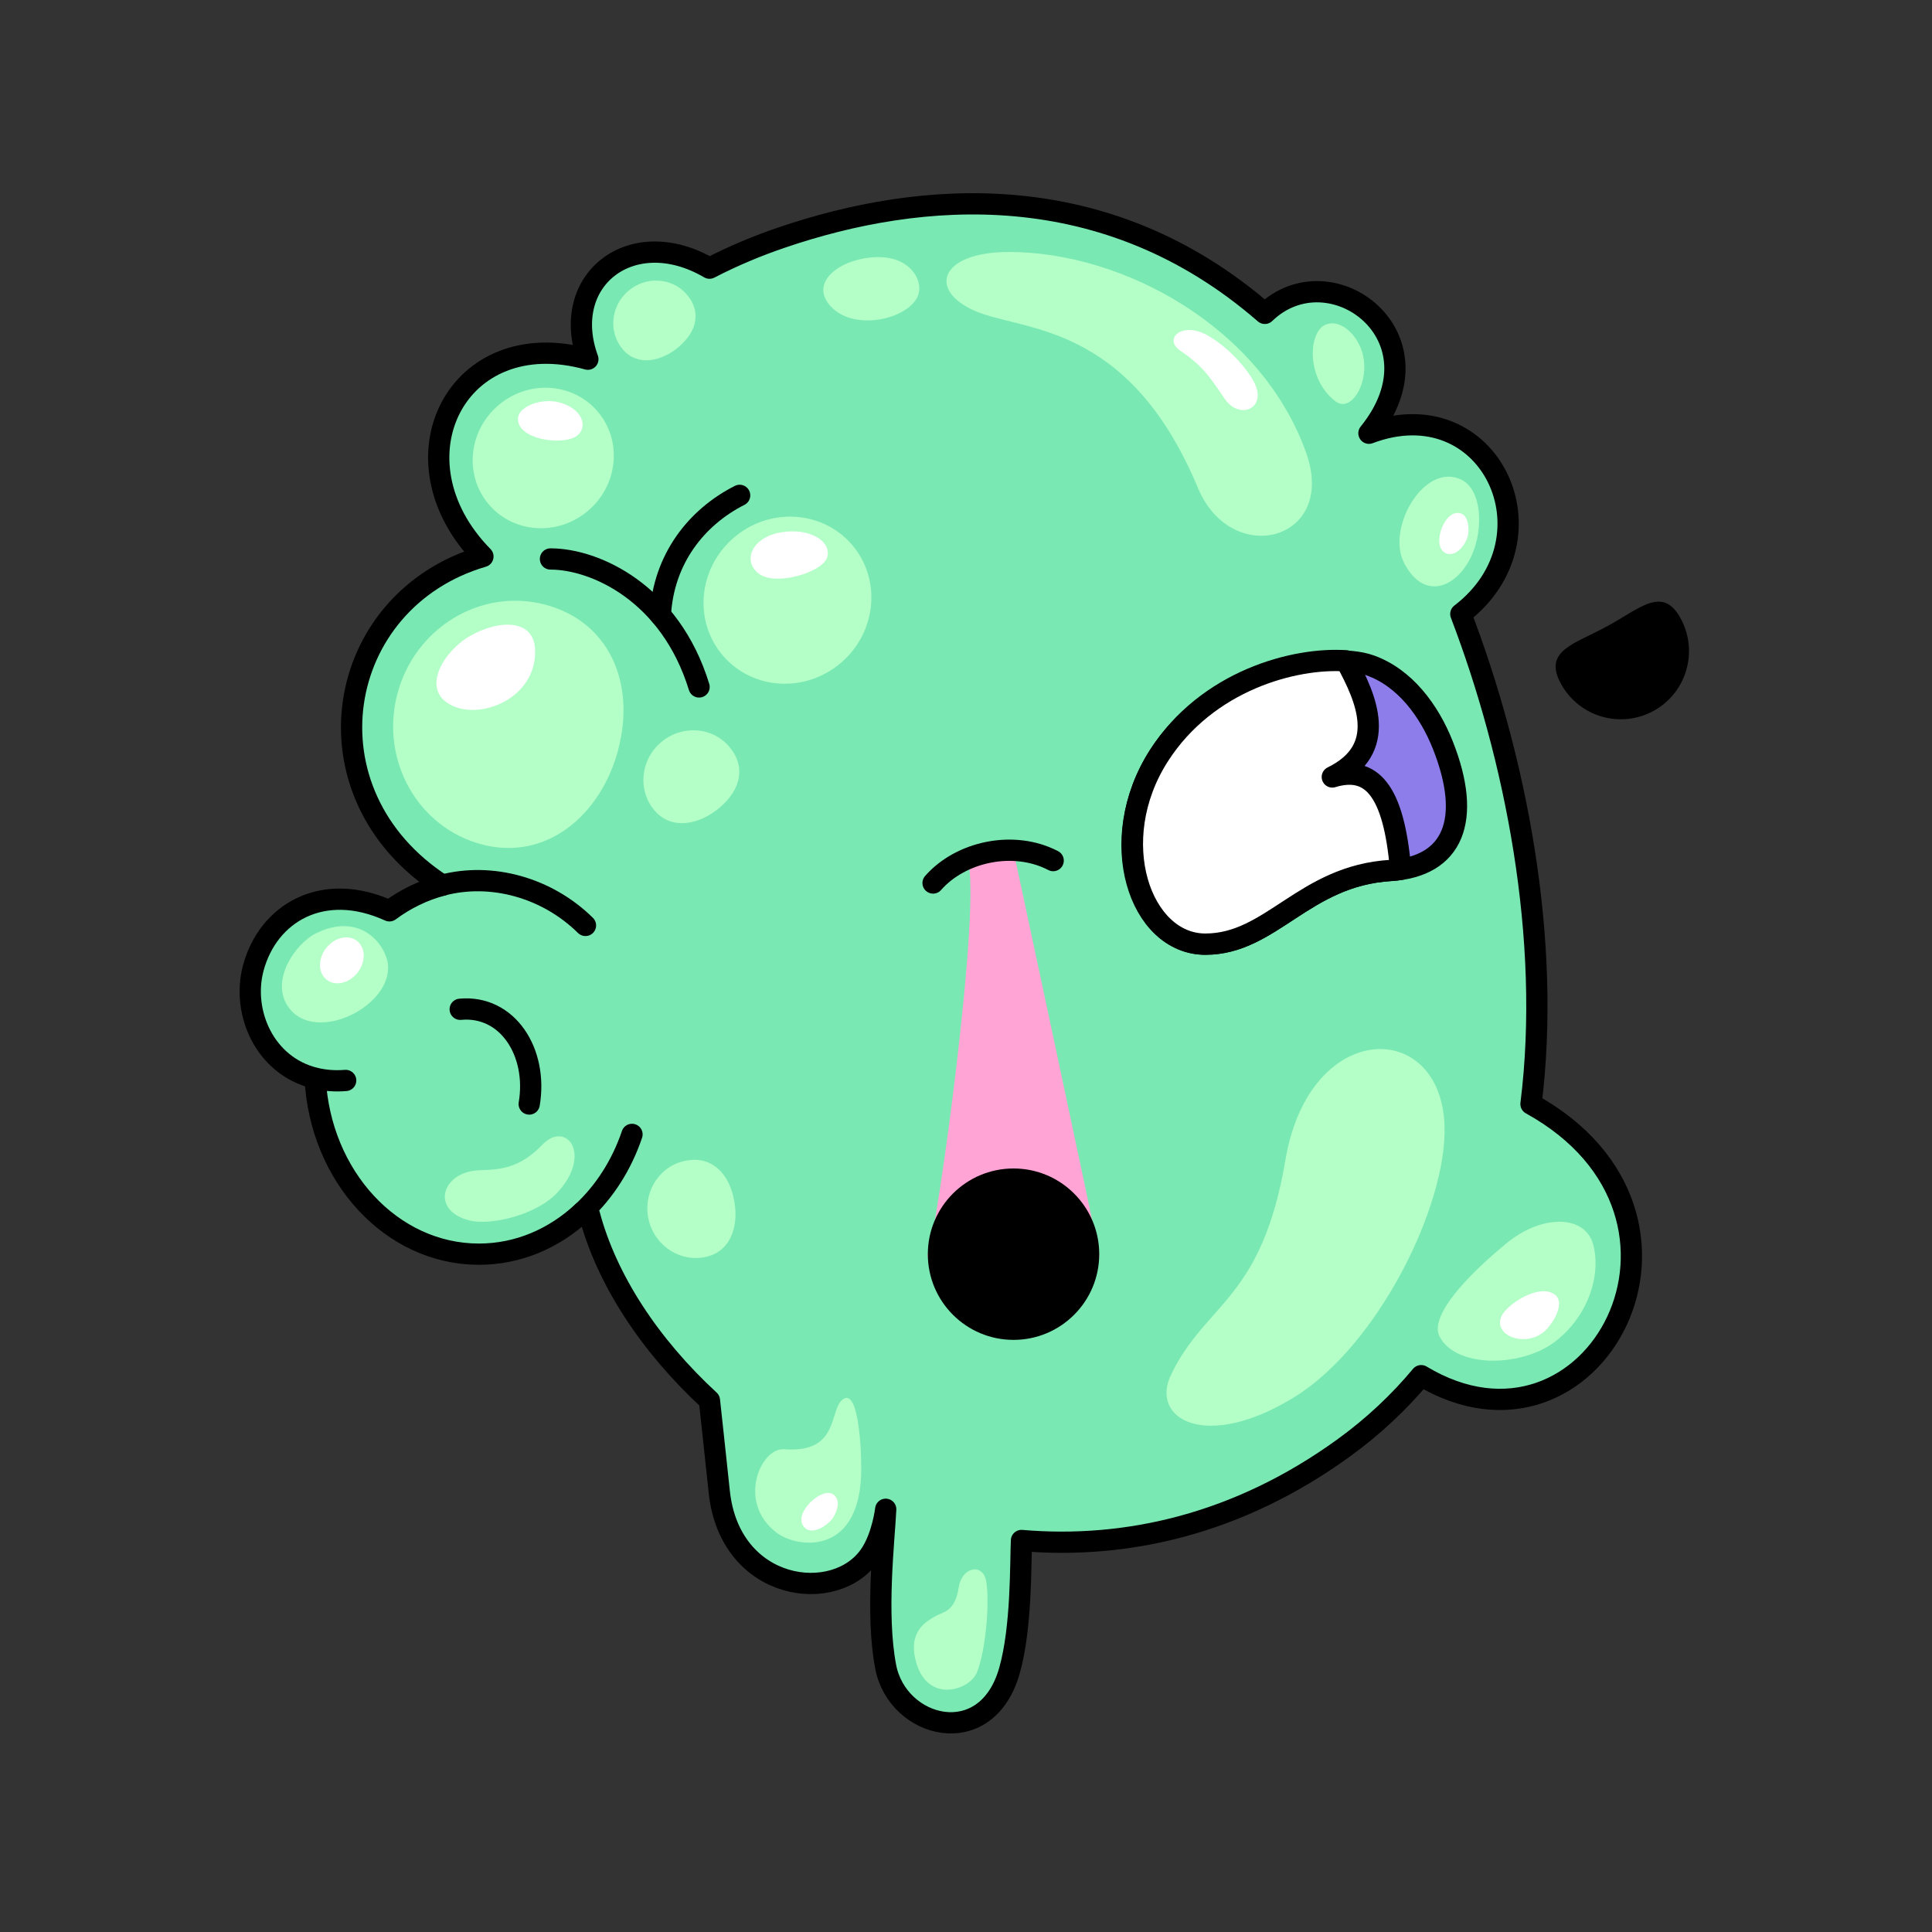 <svg width="250" height="250" viewBox="0 0 250 250" fill="none" xmlns="http://www.w3.org/2000/svg">
<rect x="0" y="0" width="250" height="250" fill="#333333" stroke="none"/>
<g clip-path="url(#clip0_3824_2)">
<path d="M40.78 139.51C41.41 152.21 50.66 162.29 61.97 162.29C67.06 162.29 71.72 160.25 75.37 156.85L76.27 157.18C78.51 165.59 84.06 174.07 91.8 181.21C91.8 181.21 92.68 189.29 93.07 193.02C94.43 206 108.17 207.74 112.6 201.17C114.21 198.79 114.61 195.3 114.61 195.3C114.43 199.21 113.28 208.8 114.61 215.7C116.15 223.66 127.62 226.68 130.61 216.23C132.23 210.58 132.04 202.2 132.18 199.34C145.74 200.5 160.24 197.25 173.9 187.34C177.73 184.56 181.05 181.43 183.9 178.01C206.23 191.44 224.4 157.38 198.11 142.86C200.79 121.43 196.08 97.9 189.03 79.45C201.9 69.6 192.82 50.15 177.14 56.06C187.24 43.58 172.17 32.34 163.67 40.55C143.05 22.63 119.15 24.6 101.12 30.75C98.06 31.79 94.92 33.09 91.81 34.7C81.79 28.84 72.32 36.21 76.07 46.48C59.08 41.77 50.21 59.51 62.49 72.01C43.14 77.68 38.86 102.68 57.25 114.55C54.77 115.19 52.46 116.33 50.39 117.86C41.77 113.93 34.67 118.15 32.77 125.28C31.25 131.01 34.25 137.94 40.78 139.52C41.98 139.81 43.3 139.93 44.73 139.81" fill="#79E8B3"/>
<path d="M40.78 139.51C41.41 152.21 50.66 162.29 61.97 162.29C67.06 162.29 71.72 160.25 75.37 156.85L76.27 157.18C78.51 165.59 84.06 174.07 91.8 181.21C91.8 181.21 92.68 189.29 93.07 193.02C94.43 206 108.17 207.74 112.6 201.17C114.21 198.79 114.61 195.3 114.61 195.3C114.43 199.21 113.28 208.8 114.61 215.7C116.15 223.66 127.62 226.68 130.61 216.23C132.23 210.58 132.04 202.2 132.18 199.34C145.74 200.5 160.24 197.25 173.9 187.34C177.73 184.56 181.05 181.43 183.9 178.01C206.23 191.44 224.4 157.38 198.11 142.86C200.79 121.43 196.08 97.9 189.03 79.45C201.9 69.6 192.82 50.15 177.14 56.06C187.24 43.58 172.17 32.34 163.67 40.55C143.05 22.63 119.15 24.6 101.12 30.75C98.06 31.79 94.92 33.09 91.81 34.7C81.79 28.84 72.32 36.21 76.07 46.48C59.08 41.77 50.21 59.51 62.49 72.01C43.14 77.68 38.86 102.68 57.25 114.55C54.77 115.19 52.46 116.33 50.39 117.86C41.77 113.93 34.67 118.15 32.77 125.28C31.25 131.01 34.25 137.94 40.78 139.52C41.98 139.81 43.3 139.93 44.73 139.81" stroke="black" stroke-width="2.75" stroke-linecap="round" stroke-linejoin="round"/>
<path d="M68.48 142.86C69.61 136.16 65.68 130.03 59.55 130.6" stroke="black" stroke-width="2.75" stroke-linecap="round" stroke-linejoin="round"/>
<path d="M81.78 146.79C80.44 150.76 78.21 154.22 75.37 156.86" stroke="black" stroke-width="2.75" stroke-linecap="round" stroke-linejoin="round"/>
<path d="M71.23 72.33C77 72.33 86.72 76.71 90.46 88.89" stroke="black" stroke-width="2.75" stroke-linecap="round" stroke-linejoin="round"/>
<path d="M85.45 79.58C85.85 72.33 90.12 66.93 95.71 64.1" stroke="black" stroke-width="2.75" stroke-linecap="round" stroke-linejoin="round"/>
<path d="M108.898 85.702C113.483 81.708 114.065 74.871 110.198 70.432C106.331 65.993 99.479 65.632 94.894 69.626C90.309 73.62 89.727 80.457 93.594 84.896C97.462 89.335 104.313 89.696 108.898 85.702Z" fill="#B3FFC7"/>
<path d="M93.25 104.4C90.6 106.71 86.97 107.48 84.73 104.92C82.5 102.35 82.83 98.4 85.48 96.1C88.13 93.79 92.09 94.001 94.32 96.57C96.55 99.141 95.89 102.1 93.24 104.41L93.25 104.4Z" fill="#B3FFC7"/>
<path d="M94.88 154.79C95.73 158.2 94.78 161.79 91.48 162.61C88.18 163.43 84.81 161.34 83.96 157.94C83.11 154.54 85.09 151.1 88.39 150.27C91.69 149.44 94.03 151.38 94.89 154.79H94.88Z" fill="#B3FFC7"/>
<path d="M87.92 44.81C85.65 46.79 82.53 47.45 80.62 45.25C78.71 43.05 78.99 39.66 81.26 37.68C83.53 35.7 86.93 35.88 88.85 38.08C90.77 40.28 90.2 42.82 87.93 44.8L87.92 44.81Z" fill="#B3FFC7"/>
<path d="M76.181 66.019C80.037 62.66 80.528 56.912 77.278 53.181C74.028 49.449 68.267 49.148 64.41 52.507C60.554 55.866 60.063 61.614 63.314 65.345C66.564 69.077 72.325 69.378 76.181 66.019Z" fill="#B3FFC7"/>
<path d="M80.02 96.93C77.78 105.5 70.7 111.45 62.39 109.28C54.08 107.11 49.17 98.4 51.41 89.82C53.65 81.24 62.2 76.05 70.51 78.23C78.81 80.4 82.26 88.36 80.01 96.93H80.02Z" fill="#B3FFC7"/>
<path d="M60.81 82.29C57.52 84.19 54.49 88.97 58.13 91.11C62.02 93.39 69.59 90.35 69.23 83.94C69.01 80.02 64.42 80.21 60.82 82.3L60.81 82.29Z" fill="white"/>
<path d="M100.92 68.91C97.27 69.59 96.03 72.6 98.2 74.24C100.37 75.88 106.38 74.07 107.02 72.16C107.7 70.12 104.82 68.19 100.93 68.91H100.92Z" fill="white"/>
<path d="M72.67 52.16C70.27 51.36 67.02 52.55 67.02 54.2C67.02 56.87 72.48 57.59 74.39 56.56C76.03 55.68 75.79 53.19 72.67 52.15V52.16Z" fill="white"/>
<path d="M111.43 190.96C110.97 201.45 103.04 200.27 100.5 198.34C95.29 194.38 98.45 187.3 101.46 187.53C108.87 188.1 107.15 182.15 109.2 180.99C111.25 179.83 111.53 188.74 111.43 190.96Z" fill="#B3FFC7"/>
<path d="M126.42 216.39C125.5 218.71 120.16 220.46 118.59 215.24C117.39 211.23 119.72 209.88 121.06 209.12C122.02 208.57 123.58 208.6 124.06 205.4C124.45 202.77 127.15 202.22 127.6 204.55C128.09 207.13 127.6 213.41 126.42 216.4V216.39Z" fill="#B3FFC7"/>
<path d="M201.24 173.6C196.83 176.97 188.33 177.04 186.26 172.91C185.23 170.85 187.95 166.66 194.9 160.91C199.54 157.08 205.12 157.18 206.16 161.05C207.2 164.92 205.57 170.29 201.23 173.6H201.24Z" fill="#B3FFC7"/>
<path d="M190 72.721C187.77 76.51 183.89 77.32 181.63 72.721C179.43 68.24 184.31 59.81 189.06 62.05C191.97 63.43 192.03 69.281 190 72.721Z" fill="#B3FFC7"/>
<path d="M75.76 119.75C70.8 114.86 63.62 112.86 57.24 114.54" stroke="black" stroke-width="2.75" stroke-linecap="round" stroke-linejoin="round"/>
<path d="M167.5 180.78C156.04 187.86 148.77 183.63 151.53 177.89C156.04 168.51 163.26 168.28 166.34 150.07C169.42 131.86 186.44 131.72 186.92 145.65C187.28 155.91 178.34 174.09 167.5 180.78Z" fill="#B3FFC7"/>
<path d="M72.17 154.27C69.49 157.21 63.52 158.63 60.72 157.92C55.63 156.62 57.15 151.59 62.03 151.43C64.75 151.34 67.2 151.21 70.22 148.09C73.24 144.97 76.7 149.31 72.17 154.27Z" fill="#B3FFC7"/>
<path d="M40.87 120.78C38.3 122.05 34.8 126.9 37.38 130.4C40.91 135.17 50.88 130.13 50.19 124.7C49.89 122.33 46.72 117.9 40.87 120.78Z" fill="#B3FFC7"/>
<path d="M46.26 125.868C47.352 124.485 47.331 122.648 46.213 121.765C45.095 120.882 43.303 121.286 42.211 122.669C41.119 124.051 41.14 125.888 42.258 126.771C43.376 127.655 45.168 127.25 46.26 125.868Z" fill="white"/>
<path d="M112.61 33.32C108.4 33.75 104.74 36.64 107.49 39.64C110.78 43.22 118.64 41 118.95 37.58C119.13 35.59 117.17 32.85 112.61 33.32Z" fill="#B3FFC7"/>
<path d="M199.78 172.34C197.32 174.39 193.18 172.82 194.28 170.34C195.02 168.68 199.31 166 201.23 167.55C202.63 168.68 200.84 171.45 199.78 172.34Z" fill="white"/>
<path d="M130.49 32.6C145.48 32.6 163.24 42.42 169.01 58.57C173.1 70 159.36 73.56 155.01 63.14C145.98 41.53 132.3 42.94 126.13 40.22C119.96 37.5 121.73 32.61 130.48 32.61L130.49 32.6Z" fill="#B3FFC7"/>
<path d="M190.03 68.62C190.03 70.33 188.32 72.27 187.01 71.55C185.31 70.62 186.71 66.67 188.35 66.4C189.6 66.19 190.03 67.36 190.03 68.63V68.62Z" fill="white"/>
<path d="M107.78 196.42C107.19 197.33 104.79 199.04 103.85 197.3C102.91 195.56 106.38 192.43 107.78 193.35C108.88 194.07 108.31 195.59 107.78 196.42Z" fill="white"/>
<path d="M125.18 111.12C127.14 116.65 121.22 159.43 120.06 162.29C118.9 165.15 143.01 166.38 142.23 162.29C141.45 158.2 131.13 110.03 131.13 110.03C128.8 109.65 126.78 109.93 125.17 111.12H125.18Z" fill="#FFA4D4"/>
<path d="M131.15 173.38C137.275 173.38 142.24 168.415 142.24 162.29C142.24 156.165 137.275 151.2 131.15 151.2C125.025 151.2 120.06 156.165 120.06 162.29C120.06 168.415 125.025 173.38 131.15 173.38Z" fill="black"/>
<path d="M217.48 80.03C219.81 84.31 218.23 89.67 213.95 92C209.67 94.33 204.31 92.75 201.98 88.47C199.65 84.19 203.7 83.36 207.98 81.03C212.26 78.7 215.15 75.75 217.48 80.03Z" fill="black"/>
<path d="M136.28 111.36C131.16 108.69 124.31 110.19 120.74 114.26" stroke="black" stroke-width="2.75" stroke-linecap="round" stroke-linejoin="round"/>
<path d="M179.93 112.64C168.69 113.33 164.52 122.18 155.97 122.18C147.42 122.18 142.91 108.8 149.96 97.79C157.01 86.78 171.83 84.19 177.26 86.09C181.74 87.66 184.92 91.9 186.72 96.46C190.51 106.07 188.09 112.14 179.93 112.64Z" fill="#8C7DEA" stroke="black" stroke-width="2.75" stroke-linecap="round" stroke-linejoin="round"/>
<path d="M181.23 112.5C180.81 112.57 180.39 112.61 179.93 112.64C168.69 113.33 164.52 122.17 155.97 122.17C147.64 122.17 142.91 108.79 149.96 97.79C156.21 88.03 167.54 85.05 174.17 85.51C176.81 90.36 179.77 96.93 172.4 100.54C177.42 99.01 180.36 102.17 181.23 112.5Z" fill="white" stroke="black" stroke-width="2.75" stroke-linecap="round" stroke-linejoin="round"/>
<path d="M162.32 49.54C163.97 52.84 160.43 54.38 158.53 51.68C156.84 49.28 155.92 47.51 152.74 45.39C150.47 43.88 152.94 41.47 156.35 43.45C159.21 45.12 161.5 47.9 162.32 49.54Z" fill="white"/>
<path d="M176.48 46.54C176.95 50 174.71 53.37 172.82 51.94C168.99 49.03 169.27 42.98 171.51 42.02C173.55 41.14 176.08 43.62 176.48 46.55V46.54Z" fill="#B3FFC7"/>
</g>
<defs>
<clipPath id="clip0_3824_2">
<rect width="187.56" height="199.31" fill="white" transform="translate(31 25)"/>
</clipPath>
</defs>
</svg>
